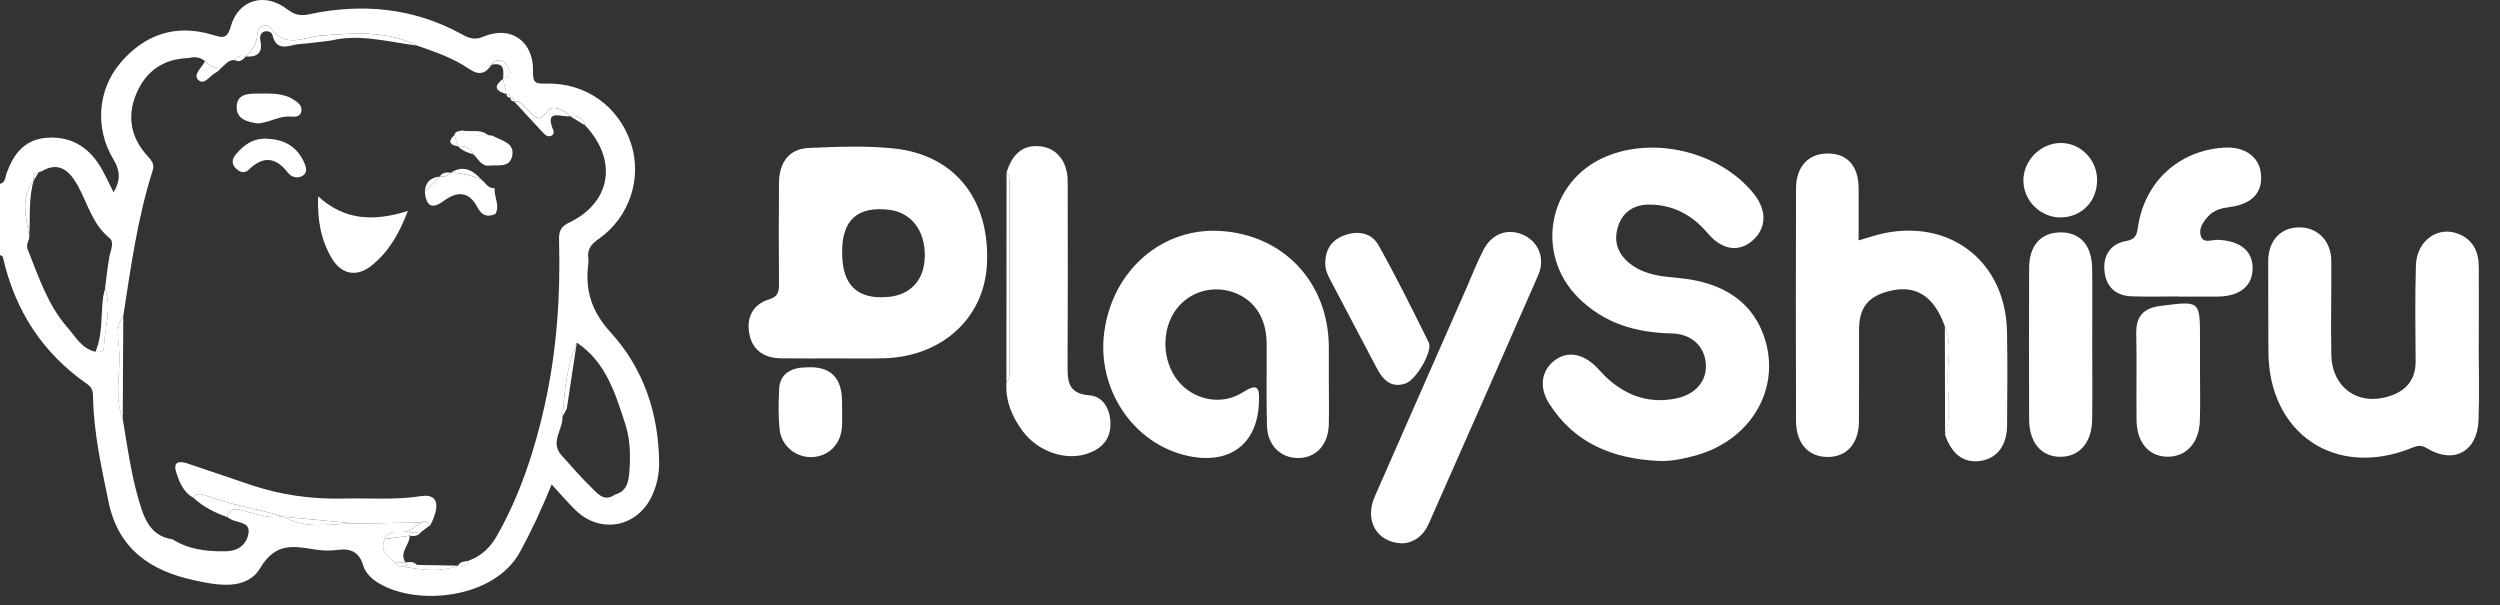 <svg width="95" height="23" viewBox="0 0 95 23" fill="none" xmlns="http://www.w3.org/2000/svg">
<rect x="0" y="0" width="95" height="23" fill="#333333" stroke="none"/>
<path d="M0 6.985C0.21 6.938 0.197 6.733 0.247 6.592C0.502 5.879 0.906 5.326 1.712 5.242C2.557 5.155 3.239 5.486 3.717 6.184C3.954 6.531 4.118 6.926 4.316 7.305C4.569 6.885 4.589 6.515 4.306 6.048C3.596 4.87 3.713 3.408 4.569 2.398C5.492 1.306 6.67 0.907 8.056 1.317C8.439 1.43 8.627 1.515 8.772 0.999C9.054 -0.009 10.052 -0.303 10.898 0.341C11.169 0.546 11.386 0.619 11.722 0.547C13.745 0.115 15.699 0.287 17.541 1.298C17.81 1.446 18.024 1.539 18.374 1.391C19.413 0.954 20.286 1.568 20.255 2.716C20.242 3.164 20.364 3.187 20.748 3.176C22.26 3.136 23.518 4.044 23.978 5.452C24.41 6.774 23.925 8.258 22.742 9.086C22.452 9.29 22.309 9.485 22.357 9.826C22.367 9.894 22.362 9.969 22.353 10.039C22.227 11.042 22.485 11.844 23.208 12.636C24.454 14.002 25.028 15.707 25.047 17.578C25.051 18.009 24.964 18.423 24.787 18.817C24.241 20.033 22.821 20.314 21.87 19.385C21.572 19.094 21.301 18.776 20.963 18.409C20.588 19.333 20.201 20.163 19.763 20.968C18.799 22.741 15.898 23.045 14.416 22.175C14.154 22.02 13.896 21.798 13.807 21.502C13.648 20.971 13.326 20.825 12.813 20.898C12.537 20.937 12.245 20.924 11.967 20.881C11.152 20.753 10.48 20.602 9.89 21.583C9.364 22.46 8.239 22.241 7.337 22.041C5.716 21.681 4.496 20.865 4.126 19.074C3.859 17.774 3.569 16.484 3.537 15.151C3.531 14.942 3.542 14.754 3.321 14.6C1.616 13.42 0.564 11.792 0.108 9.765C0.101 9.734 0.037 9.714 0 9.69V6.985ZM19.389 3.712L19.392 3.715C19.392 3.617 19.341 3.571 19.246 3.571L19.249 3.574L19.113 3.004C19.42 2.883 19.398 2.653 19.243 2.453C19.083 2.249 18.865 2.208 18.679 2.459C18.448 2.81 18.197 2.873 17.823 2.617C17.223 2.206 16.534 1.97 15.851 1.733C14.67 1.141 13.423 1.26 12.168 1.354C11.55 1.402 10.878 1.843 10.327 1.105C10.154 0.874 9.819 0.924 9.78 1.306C9.743 1.659 9.6 1.927 9.336 2.145L9.346 2.142C9.176 2.105 9.018 2.107 8.919 2.284C8.678 2.263 8.562 2.459 8.403 2.584C8.152 2.607 7.958 2.491 7.787 2.324C7.602 2.163 7.39 2.147 7.163 2.207C6.223 2.233 5.554 2.689 5.187 3.546C4.82 4.405 4.961 5.211 5.589 5.91C5.738 6.075 5.884 6.223 5.806 6.465C5.229 8.268 4.974 10.135 4.686 11.997C4.343 12.464 4.528 13 4.539 13.495C4.559 14.304 4.349 15.131 4.665 15.925C4.859 17.079 5.01 18.241 5.382 19.358C5.579 19.945 5.887 20.402 6.555 20.493C7.176 20.887 7.866 20.961 8.579 20.948C9.047 20.94 9.37 20.699 9.442 20.268C9.513 19.842 9.069 19.874 8.813 19.753C8.749 19.723 8.691 19.683 8.63 19.647C8.739 19.229 9.041 19.356 9.302 19.422C9.773 19.543 10.232 19.719 10.731 19.619L10.771 19.607L10.797 19.639C11.675 20.156 12.627 19.871 13.552 19.898C14.371 19.882 15.19 19.868 16.01 19.852C15.851 19.96 15.692 20.067 15.533 20.174C15.237 20.305 14.812 20.051 14.615 20.483C14.443 20.91 14.69 21.151 15.002 21.364C15.083 21.533 15.246 21.522 15.395 21.542C16.069 21.664 16.744 21.748 17.412 21.494H17.406C17.599 21.536 17.769 21.529 17.835 21.295C18.319 21.113 18.646 20.785 18.904 20.325C19.768 18.783 20.311 17.132 20.695 15.416C21.152 13.368 21.299 11.296 21.246 9.204C21.239 8.901 21.228 8.649 21.61 8.468C23.232 7.7 23.484 6.087 22.231 4.759C22.151 4.463 21.945 4.372 21.661 4.411C21.41 4.165 20.98 3.967 20.811 4.213C20.444 4.748 20.289 4.364 20.05 4.16C19.897 4.03 19.785 3.821 19.535 3.849C19.534 3.753 19.483 3.709 19.389 3.709V3.712ZM1.283 6.853L1.286 6.849C0.771 7.513 0.977 8.236 1.111 8.954C1.133 9.132 0.967 9.267 1.053 9.482C1.469 10.505 1.803 11.571 2.544 12.42C2.858 12.778 3.097 13.244 3.625 13.367C3.764 13.381 3.944 13.396 3.948 13.215C3.966 12.464 4.261 11.717 3.99 10.962C4.043 10.568 4.085 10.172 4.151 9.781C4.192 9.53 4.367 9.214 4.159 9.045C3.5 8.51 3.327 7.706 2.937 7.021C2.642 6.504 2.248 6.118 1.588 6.506C1.544 6.515 1.503 6.531 1.464 6.552C1.3 6.59 1.259 6.701 1.283 6.855V6.853ZM21.375 15.841C21.392 16.326 20.892 16.802 21.334 17.297C21.708 17.715 22.078 18.14 22.479 18.532C22.713 18.761 22.961 19.084 23.365 18.797C23.849 18.663 23.894 18.257 23.921 17.857C23.961 17.271 23.945 16.679 23.762 16.119C23.381 14.949 23.025 13.755 21.918 13.02C21.524 13.919 21.454 14.882 21.374 15.842L21.375 15.841Z" fill="white"/>
<path d="M62.991 17.513C61.281 17.427 59.821 16.843 58.864 15.329C58.468 14.699 58.58 14.063 59.087 13.688C59.565 13.332 60.143 13.427 60.66 13.944C60.811 14.095 60.947 14.261 61.106 14.401C61.857 15.068 62.722 15.349 63.717 15.135C64.454 14.976 64.879 14.453 64.82 13.801C64.76 13.14 64.267 12.683 63.514 12.669C62.169 12.644 60.961 12.292 59.98 11.317C58.306 9.652 58.825 6.897 60.992 5.964C62.87 5.156 65.372 5.775 66.647 7.366C67.149 7.994 67.132 8.67 66.6 9.137C66.073 9.602 65.436 9.503 64.889 8.858C64.325 8.194 63.627 7.802 62.75 7.774C62.146 7.756 61.68 8.007 61.488 8.598C61.291 9.21 61.498 9.711 62.024 10.08C62.55 10.451 63.158 10.507 63.771 10.563C65.555 10.724 66.677 11.539 67.089 12.96C67.649 14.893 66.448 16.805 64.323 17.338C63.891 17.447 63.449 17.543 62.989 17.513H62.991Z" fill="white"/>
<path d="M73.902 12.396C73.494 11.247 72.796 10.806 71.79 11.061C70.986 11.264 70.649 11.687 70.644 12.525C70.639 13.688 70.65 14.849 70.64 16.011C70.633 16.864 70.171 17.372 69.438 17.365C68.712 17.358 68.25 16.846 68.249 15.985C68.24 13.046 68.24 10.105 68.249 7.165C68.251 6.324 68.726 5.824 69.472 5.833C70.204 5.841 70.619 6.307 70.627 7.14C70.634 7.779 70.627 8.418 70.627 9.135C70.993 9.031 71.313 8.917 71.642 8.852C74.185 8.358 76.211 9.992 76.266 12.593C76.292 13.778 76.275 14.963 76.27 16.149C76.268 16.908 75.905 17.403 75.291 17.509C74.643 17.62 74.167 17.278 73.909 16.514C74.157 15.803 74.011 15.068 74.01 14.346C74.01 13.698 74.174 13.03 73.9 12.395L73.902 12.396Z" fill="white"/>
<path d="M31.653 13.619C30.993 13.619 30.334 13.626 29.673 13.616C29.064 13.608 28.606 13.327 28.48 12.715C28.349 12.087 28.591 11.57 29.231 11.373C29.605 11.259 29.604 11.032 29.601 10.734C29.594 9.479 29.589 8.222 29.601 6.966C29.608 6.15 29.996 5.651 30.747 5.621C31.829 5.578 32.923 5.528 33.995 5.645C36.313 5.899 37.634 7.62 37.502 10.061C37.392 12.104 35.776 13.566 33.56 13.616C32.923 13.631 32.287 13.619 31.651 13.618L31.653 13.619ZM32.002 9.618C32.002 10.834 32.584 11.39 33.748 11.284C34.616 11.206 35.133 10.628 35.143 9.728C35.155 8.748 34.623 8.069 33.77 7.97C32.591 7.834 32.002 8.36 32.002 9.548V9.619V9.618Z" fill="white"/>
<path d="M50.496 14.508C50.496 15.055 50.509 15.599 50.494 16.145C50.471 16.905 50.012 17.396 49.343 17.405C48.673 17.414 48.166 16.929 48.145 16.184C48.115 15.141 48.141 14.097 48.133 13.054C48.126 12.034 47.623 11.321 46.746 11.07C45.919 10.834 45.039 11.175 44.599 11.9C44.09 12.741 44.211 13.914 44.879 14.603C45.474 15.218 46.456 15.399 47.219 14.913C47.839 14.519 47.86 14.771 47.839 15.308C47.778 16.878 46.726 17.67 45.135 17.323C43.069 16.873 41.664 14.782 41.964 12.602C42.286 10.262 44.161 8.638 46.381 8.777C48.781 8.928 50.472 10.728 50.495 13.16C50.499 13.61 50.495 14.061 50.495 14.511L50.496 14.508Z" fill="white"/>
<path d="M94.191 13.063C94.191 14.035 94.221 15.008 94.184 15.978C94.138 17.16 93.241 17.648 92.236 17.04C92.013 16.905 91.872 16.928 91.662 17.014C88.756 18.202 86.204 16.484 86.199 13.345C86.197 12.207 86.19 11.069 86.192 9.931C86.192 9.146 86.661 8.642 87.375 8.64C88.077 8.64 88.586 9.162 88.59 9.921C88.597 11.107 88.567 12.292 88.59 13.477C88.614 14.774 89.676 15.475 90.894 15.021C91.485 14.8 91.798 14.38 91.794 13.722C91.785 12.513 91.768 11.303 91.804 10.095C91.832 9.139 92.639 8.567 93.437 8.894C93.988 9.12 94.191 9.577 94.194 10.145C94.198 11.117 94.194 12.088 94.194 13.062H94.189L94.191 13.063Z" fill="white"/>
<path d="M53.286 20.647C52.306 20.62 51.846 19.77 52.237 18.878C53.391 16.241 54.553 13.609 55.713 10.975C55.931 10.477 56.127 9.967 56.377 9.485C56.706 8.852 57.341 8.651 57.932 8.949C58.484 9.227 58.718 9.845 58.453 10.453C57.073 13.607 55.684 16.756 54.291 19.903C54.084 20.372 53.708 20.634 53.289 20.645L53.286 20.647Z" fill="white"/>
<path d="M38.248 6.562C38.47 5.82 38.905 5.484 39.547 5.562C40.158 5.635 40.569 6.139 40.572 6.879C40.579 9.2 40.578 11.524 40.568 13.845C40.565 14.45 40.556 14.959 41.401 15.022C41.894 15.059 42.176 15.506 42.196 16.052C42.219 16.669 41.894 17.03 41.36 17.225C40.519 17.532 39.445 17.175 38.852 16.371C38.454 15.83 38.2 15.223 38.244 14.526C38.379 14.396 38.36 14.225 38.36 14.06C38.36 11.717 38.36 9.375 38.36 7.032C38.36 6.867 38.379 6.698 38.25 6.563L38.248 6.562Z" fill="white"/>
<path d="M82.779 11.265C82.189 11.265 81.599 11.281 81.011 11.261C80.411 11.241 80.034 10.917 79.971 10.312C79.907 9.71 80.2 9.263 80.781 9.162C81.17 9.094 81.2 8.908 81.245 8.608C81.503 6.9 82.803 5.716 84.51 5.61C85.29 5.561 85.842 5.945 85.914 6.589C85.995 7.304 85.591 7.751 84.739 7.866C84.429 7.907 84.137 7.975 83.914 8.218C83.716 8.435 83.533 8.696 83.636 8.979C83.74 9.265 84.05 9.106 84.264 9.113C85.101 9.143 85.584 9.51 85.6 10.16C85.615 10.854 85.126 11.264 84.266 11.27C83.771 11.273 83.276 11.27 82.78 11.27V11.265H82.779Z" fill="white"/>
<path d="M79.504 13.106C79.504 14.054 79.516 15.002 79.502 15.95C79.487 16.84 78.996 17.38 78.254 17.358C77.555 17.338 77.11 16.802 77.107 15.943C77.1 14.024 77.099 12.103 77.107 10.184C77.112 9.32 77.554 8.835 78.304 8.831C79.044 8.827 79.49 9.32 79.502 10.191C79.514 11.163 79.504 12.135 79.504 13.106V13.106Z" fill="white"/>
<path d="M83.6 14.086C83.6 14.725 83.617 15.366 83.594 16.004C83.564 16.838 83.068 17.364 82.359 17.355C81.653 17.346 81.197 16.815 81.188 15.956C81.177 14.867 81.2 13.778 81.178 12.689C81.164 12.021 81.442 11.707 82.112 11.623C83.602 11.435 83.6 11.413 83.6 12.878C83.6 13.281 83.6 13.683 83.6 14.086V14.086Z" fill="white"/>
<path d="M50.361 9.979C50.37 9.444 50.628 9.093 51.135 8.925C51.643 8.758 52.13 8.866 52.38 9.312C53.059 10.525 53.678 11.77 54.294 13.017C54.454 13.341 53.809 14.44 53.412 14.572C52.842 14.761 52.541 14.42 52.305 13.967C51.715 12.839 51.122 11.713 50.526 10.588C50.424 10.396 50.353 10.201 50.36 9.979H50.361Z" fill="white"/>
<path d="M31.998 15.274C31.998 15.582 32.011 15.891 31.996 16.197C31.965 16.851 31.518 17.322 30.903 17.367C30.272 17.414 29.689 16.963 29.624 16.306C29.573 15.79 29.58 15.264 29.611 14.746C29.637 14.319 29.913 14.068 30.33 13.985C30.422 13.966 30.517 13.969 30.611 13.962C31.538 13.893 32 14.33 31.997 15.273L31.998 15.274Z" fill="white"/>
<path d="M79.69 6.827C79.697 7.63 79.126 8.236 78.342 8.262C77.551 8.286 76.882 7.634 76.889 6.843C76.896 6.093 77.544 5.443 78.292 5.433C79.049 5.423 79.683 6.056 79.689 6.827H79.69Z" fill="white"/>
<path d="M38.249 6.563C38.378 6.698 38.359 6.867 38.359 7.032C38.359 9.375 38.359 11.717 38.359 14.06C38.359 14.225 38.378 14.394 38.243 14.526C38.245 11.871 38.247 9.217 38.249 6.563Z" fill="white"/>
<path d="M73.904 12.398C74.178 13.033 74.012 13.701 74.014 14.348C74.014 15.069 74.162 15.805 73.913 16.517C73.91 15.144 73.907 13.771 73.904 12.398Z" fill="white"/>
<path d="M7.355 18.919C6.963 18.706 6.807 18.305 6.69 17.926C6.57 17.532 6.829 17.509 7.143 17.618C7.912 17.886 8.688 18.133 9.457 18.401C10.643 18.814 11.864 18.977 13.112 18.945C14.072 18.921 15.031 19.006 15.992 18.854C16.62 18.755 16.749 19.163 16.365 19.937C16.267 19.82 16.151 19.775 16.008 19.852C15.188 19.868 14.369 19.883 13.551 19.898C12.634 19.812 11.716 19.725 10.797 19.639L10.77 19.608L10.73 19.619C9.758 19.322 8.742 19.182 7.785 18.819C7.65 18.768 7.46 18.727 7.355 18.919V18.919Z" fill="white"/>
<path d="M15.851 1.733C14.761 1.594 13.68 1.276 12.568 1.541C12.178 1.586 11.788 1.647 11.395 1.672C11.011 1.696 10.515 2.022 10.352 1.324C10.331 1.23 10.185 1.162 10.056 1.197C9.877 1.246 9.869 1.417 9.894 1.537C9.995 2.019 9.772 2.175 9.337 2.148C9.601 1.928 9.744 1.66 9.781 1.308C9.82 0.925 10.155 0.875 10.328 1.107C10.879 1.845 11.551 1.404 12.169 1.357C13.424 1.262 14.671 1.143 15.852 1.735L15.851 1.733Z" fill="white"/>
<path d="M7.356 18.921C7.461 18.727 7.651 18.769 7.785 18.82C8.742 19.184 9.757 19.325 10.731 19.62C10.231 19.719 9.771 19.543 9.301 19.422C9.04 19.355 8.738 19.229 8.629 19.647C8.161 19.481 7.725 19.261 7.355 18.921H7.356Z" fill="white"/>
<path d="M21.662 4.414C21.346 4.47 20.67 4.098 21.027 4.957C21.068 5.054 21.014 5.146 20.912 5.172C20.783 5.203 20.699 5.11 20.62 5.026C20.257 4.634 19.896 4.243 19.534 3.853C19.785 3.825 19.896 4.032 20.049 4.164C20.288 4.368 20.443 4.752 20.81 4.217C20.979 3.971 21.41 4.169 21.66 4.415L21.662 4.414Z" fill="white"/>
<path d="M15.565 20.359C15.578 20.707 15.148 20.989 15.411 21.376C15.274 21.372 15.137 21.369 15.001 21.365C14.689 21.153 14.442 20.911 14.614 20.485C14.931 20.443 15.248 20.402 15.565 20.36V20.359Z" fill="white"/>
<path d="M4.685 11.998C4.678 13.307 4.671 14.616 4.664 15.926C4.347 15.132 4.557 14.304 4.537 13.495C4.526 13.002 4.341 12.465 4.685 11.998Z" fill="white"/>
<path d="M21.541 15.518C21.486 15.625 21.43 15.731 21.375 15.838C21.456 14.878 21.524 13.915 21.919 13.017C21.793 13.851 21.666 14.683 21.54 15.518H21.541Z" fill="white"/>
<path d="M3.923 11.257C3.946 11.159 3.97 11.062 3.992 10.963C4.264 11.718 3.968 12.465 3.95 13.216C3.946 13.396 3.765 13.382 3.626 13.368C3.917 12.691 3.825 11.96 3.923 11.257V11.257Z" fill="white"/>
<path d="M10.797 19.64C11.715 19.728 12.634 19.814 13.551 19.899C12.627 19.871 11.674 20.157 10.797 19.64V19.64Z" fill="white"/>
<path d="M8.405 2.585C8.337 2.644 8.279 2.724 8.201 2.76C7.973 2.865 7.761 3.272 7.529 3.032C7.326 2.823 7.684 2.564 7.787 2.324C7.96 2.49 8.153 2.608 8.405 2.585V2.585Z" fill="white"/>
<path d="M1.285 6.848C1.077 7.537 1.155 8.251 1.111 8.953C0.976 8.235 0.77 7.511 1.285 6.848Z" fill="white"/>
<path d="M15.994 21.469C16.466 21.478 16.939 21.486 17.411 21.495C16.745 21.75 16.07 21.666 15.396 21.542C15.414 21.519 15.432 21.498 15.451 21.476C15.583 21.474 15.714 21.471 15.845 21.466L15.994 21.469V21.469Z" fill="white"/>
<path d="M16.011 19.852C16.156 19.776 16.271 19.819 16.369 19.936C16.245 20.029 16.122 20.124 15.998 20.219C15.862 20.226 15.726 20.233 15.589 20.24C15.57 20.219 15.551 20.196 15.534 20.174L16.011 19.852Z" fill="white"/>
<path d="M19.115 3.006C19.14 2.687 19.183 2.353 18.681 2.462C18.866 2.209 19.085 2.251 19.245 2.456C19.402 2.656 19.424 2.887 19.115 3.006Z" fill="white"/>
<path d="M15.566 20.358C15.249 20.4 14.933 20.441 14.615 20.483C14.812 20.05 15.238 20.305 15.534 20.173C15.552 20.196 15.571 20.218 15.589 20.239C15.571 20.276 15.564 20.315 15.568 20.357H15.566V20.358Z" fill="white"/>
<path d="M19.25 3.575C18.866 3.466 18.711 3.303 19.114 3.004C19.159 3.195 19.205 3.384 19.25 3.575Z" fill="white"/>
<path d="M22.23 4.762C22.04 4.646 21.849 4.53 21.659 4.413C21.943 4.374 22.149 4.465 22.23 4.762Z" fill="white"/>
<path d="M9.348 2.142C9.231 2.27 9.112 2.386 8.92 2.284C9.019 2.106 9.177 2.105 9.348 2.142Z" fill="white"/>
<path d="M15.001 21.364C15.137 21.368 15.275 21.371 15.412 21.375V21.369C15.418 21.408 15.429 21.443 15.45 21.476C15.432 21.497 15.413 21.519 15.395 21.542C15.245 21.522 15.083 21.533 15.001 21.364V21.364Z" fill="white"/>
<path d="M17.404 21.499C17.493 21.311 17.684 21.35 17.835 21.3C17.768 21.532 17.598 21.541 17.404 21.499Z" fill="white"/>
<path d="M1.466 6.55C1.405 6.651 1.344 6.752 1.284 6.854C1.26 6.701 1.301 6.588 1.466 6.55Z" fill="white"/>
<path d="M19.393 3.716C19.302 3.711 19.252 3.663 19.245 3.572C19.343 3.572 19.393 3.618 19.393 3.716Z" fill="white"/>
<path d="M19.538 3.853C19.447 3.85 19.398 3.802 19.391 3.711C19.485 3.711 19.537 3.756 19.538 3.853Z" fill="white"/>
<path d="M12.09 7.461C13.087 8.377 14.205 8.426 15.501 8.015C15.148 8.928 14.741 9.603 14.101 10.106C13.545 10.541 12.975 10.43 12.606 9.812C12.187 9.108 12.055 8.323 12.09 7.461V7.461Z" fill="white"/>
<path d="M18.799 7.147C18.76 7.477 19.01 7.798 18.826 8.13C18.509 8.276 18.298 8.178 18.139 7.871C17.82 7.256 17.358 7.266 16.864 7.633C16.383 7.988 16.195 7.799 16.141 7.289C16.332 7.097 16.523 6.905 16.715 6.713L16.706 6.717C16.866 6.717 17.022 6.708 17.131 6.567C17.531 6.561 17.904 6.676 18.276 6.807C18.444 6.931 18.535 7.176 18.801 7.148L18.799 7.147Z" fill="white"/>
<path d="M10.156 5.272C10.761 5.294 11.239 5.536 11.522 6.099C11.62 6.294 11.719 6.532 11.508 6.672C11.335 6.789 11.09 6.756 10.938 6.559C10.485 5.973 10.001 5.913 9.46 6.443C9.292 6.607 9.111 6.548 8.961 6.397C8.8 6.237 8.812 6.052 8.945 5.889C9.254 5.506 9.628 5.239 10.156 5.272V5.272Z" fill="white"/>
<path d="M9.79 4.69C9.391 4.631 8.984 4.532 8.994 4.055C9.003 3.586 9.405 3.553 9.775 3.556C10.266 3.559 10.765 3.512 11.2 3.814C11.336 3.909 11.476 4.015 11.455 4.204C11.431 4.425 11.242 4.448 11.082 4.431C10.62 4.383 10.229 4.67 9.791 4.689L9.79 4.69Z" fill="white"/>
<path d="M18.544 5.133C18.613 5.146 18.691 5.142 18.748 5.173C19.063 5.348 19.555 5.426 19.467 5.909C19.373 6.416 18.877 6.245 18.528 6.298C18.25 6.275 18.163 6.01 17.982 5.863C17.876 5.598 17.672 5.522 17.408 5.56H17.413C17.363 5.418 17.313 5.275 17.264 5.13L18.544 5.133V5.133Z" fill="white"/>
<path d="M18.274 6.804C17.904 6.672 17.53 6.558 17.13 6.564C17.589 6.27 17.949 6.45 18.274 6.804Z" fill="white"/>
<path d="M18.544 5.133H17.264C17.301 4.977 17.441 4.994 17.55 4.958C17.879 5.033 18.246 4.882 18.544 5.133Z" fill="white"/>
<path d="M16.716 6.71C16.524 6.902 16.332 7.095 16.141 7.287C16.166 6.927 16.361 6.739 16.716 6.71Z" fill="white"/>
<path d="M17.407 5.56C17.671 5.522 17.876 5.598 17.982 5.863C17.768 5.807 17.565 5.726 17.407 5.56Z" fill="white"/>
<path d="M17.266 5.13C17.316 5.274 17.366 5.419 17.415 5.562C17.095 5.512 17.004 5.383 17.266 5.13Z" fill="white"/>
<path d="M15.567 20.358C15.563 20.316 15.568 20.277 15.588 20.24C15.725 20.233 15.861 20.226 15.998 20.218C15.89 20.376 15.733 20.38 15.567 20.358Z" fill="white"/>
<path d="M17.131 6.564C17.022 6.706 16.866 6.716 16.705 6.715C16.806 6.547 16.964 6.541 17.131 6.564Z" fill="white"/>
<path d="M15.451 21.48C15.43 21.447 15.418 21.412 15.414 21.373C15.571 21.352 15.726 21.332 15.846 21.47C15.714 21.472 15.582 21.475 15.451 21.48V21.48Z" fill="white"/>
</svg>
